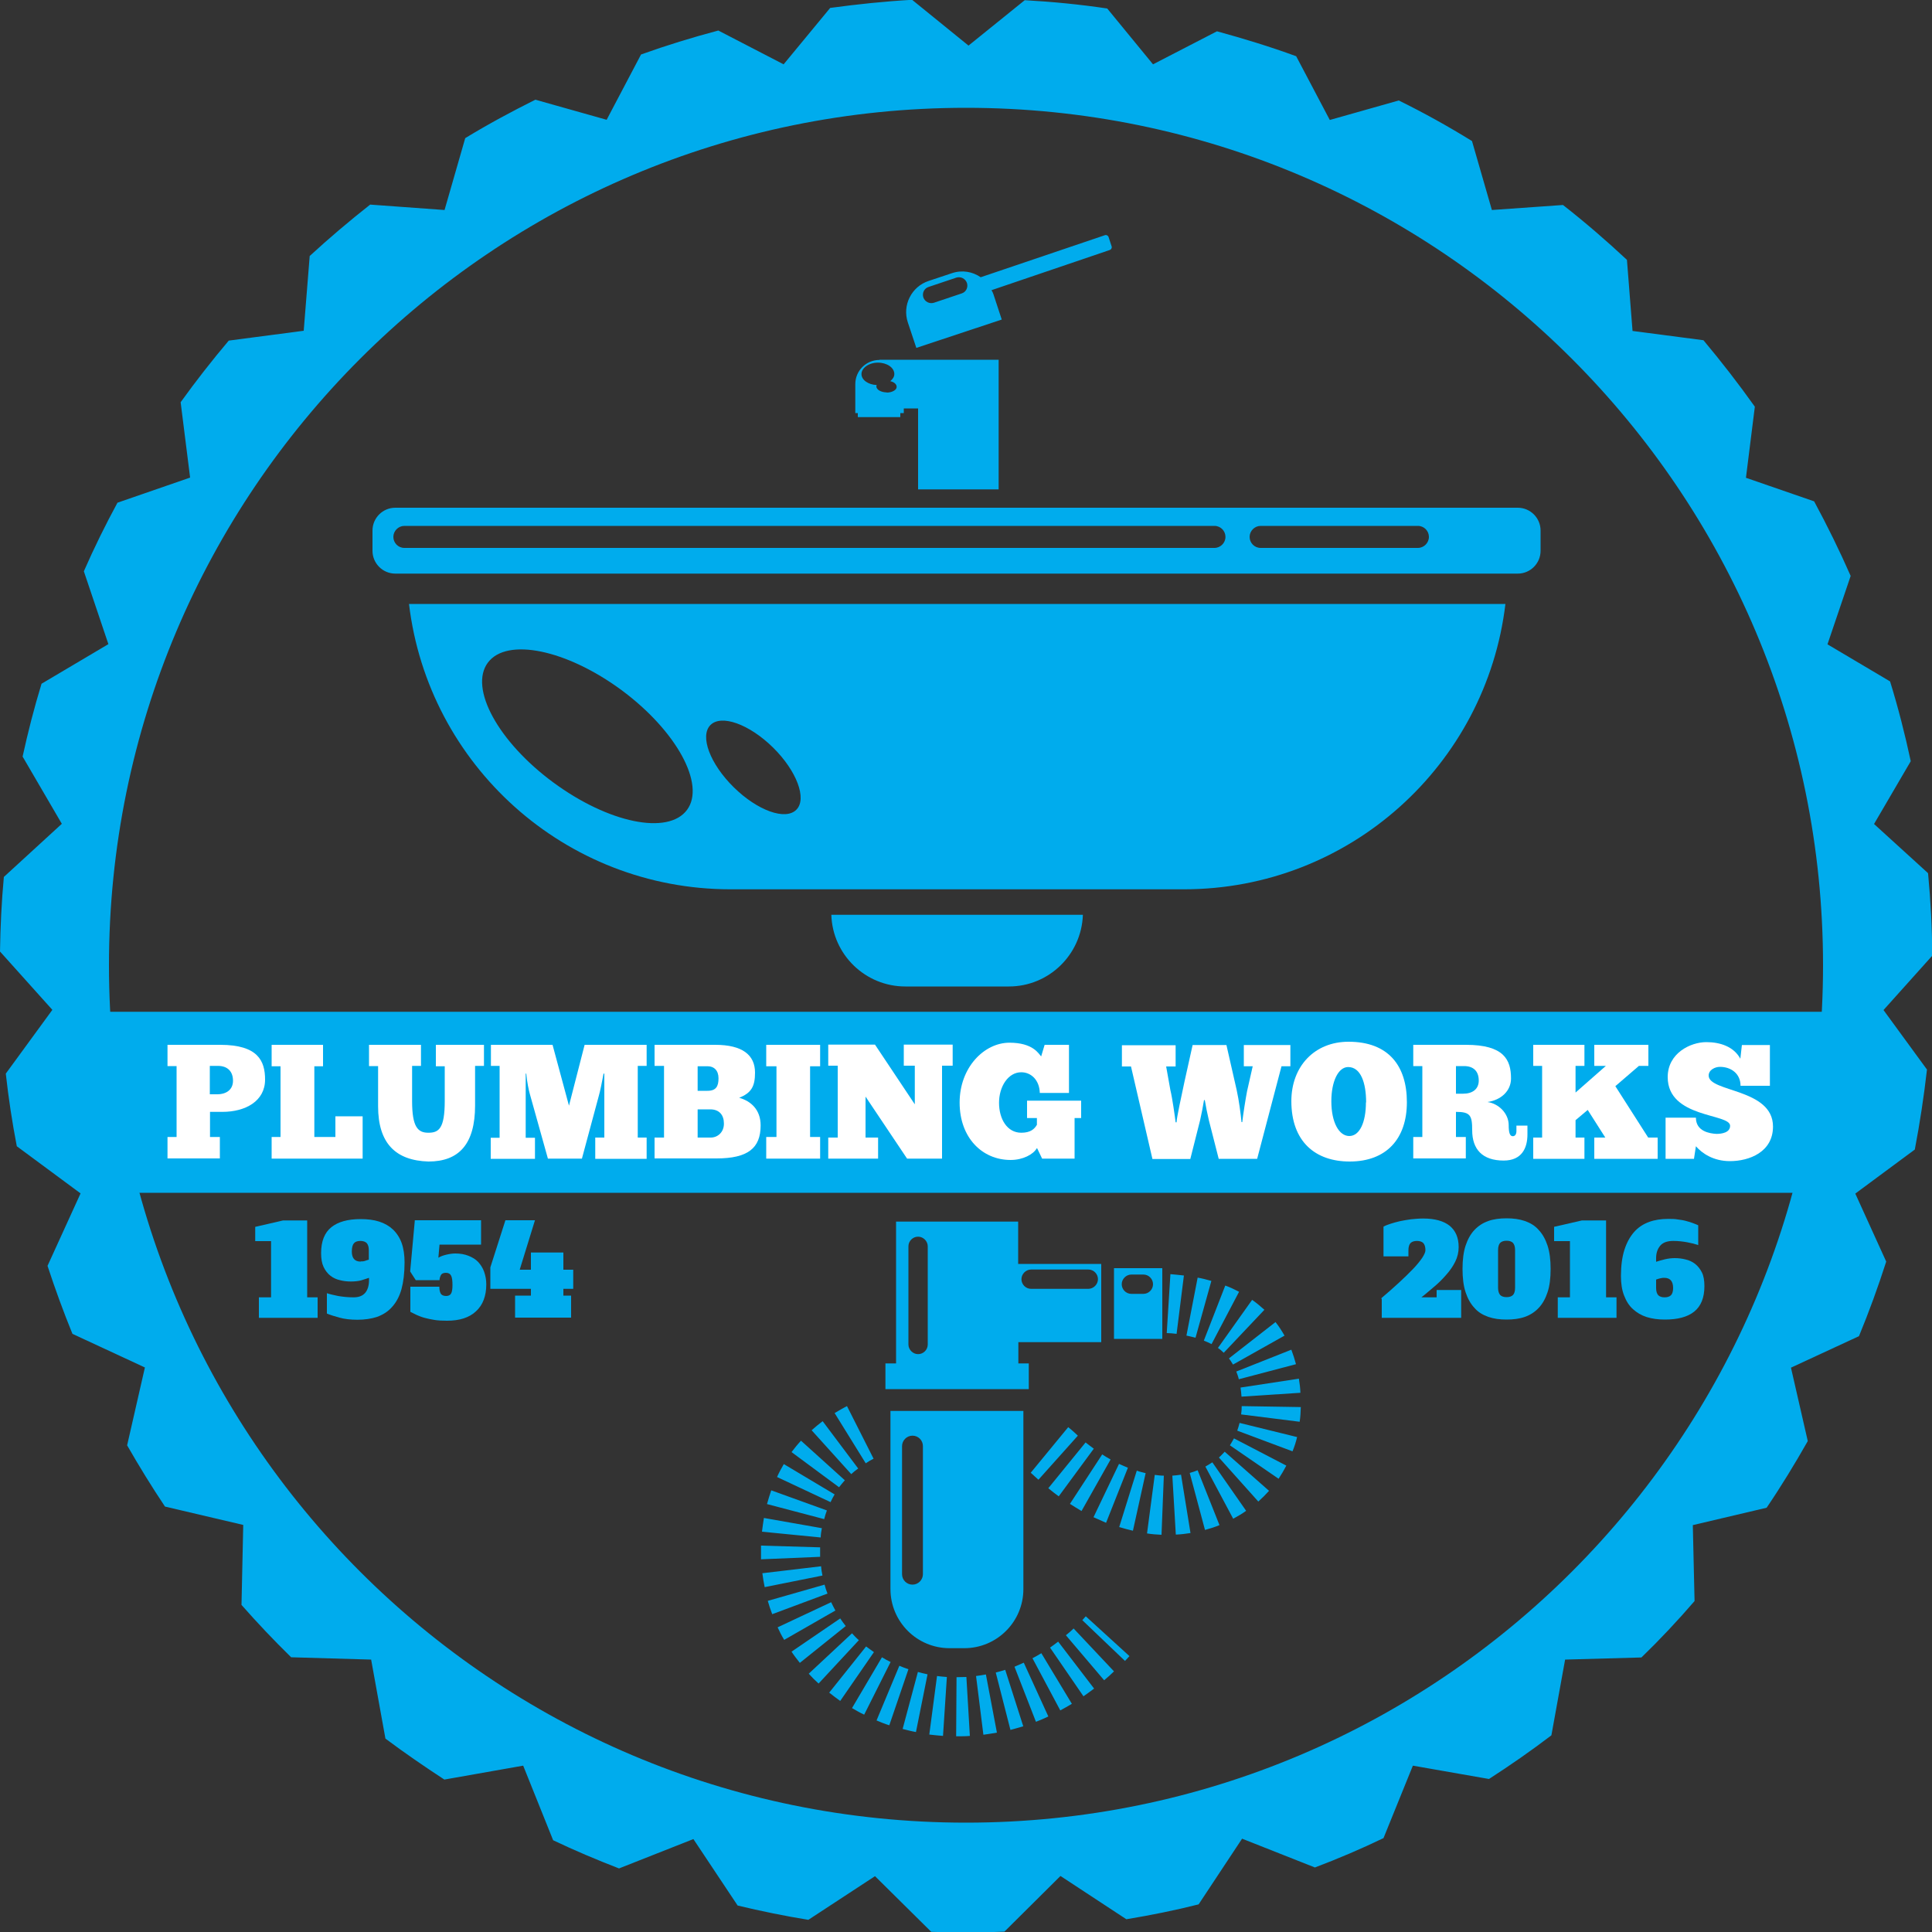 <svg xmlns="http://www.w3.org/2000/svg" id="Layer_2" data-name="Layer 2" viewBox="0 0 100 100"><rect x="0" y="0" width="100" height="100" fill="#333333" stroke="none"/><defs><style>      .cls-1 {        fill: #fff;      }      .cls-2 {        fill: #00aced;      }    </style></defs><g id="Layer_1-2" data-name="Layer 1"><g><path class="cls-2" d="M96.03,52.37H4.43v9.37H96.03v-9.37Z"></path><path class="cls-1" d="M11.4,54.08c1.96,0,2.32,.84,2.32,1.8,0,1.11-1.01,1.67-2.21,1.67h-.64v1.3h.51v1.11h-2.71v-1.11h.47v-3.67h-.47v-1.1h2.73Zm-.54,2.56h.38c.49,0,.82-.25,.82-.7,0-.49-.29-.77-.78-.77h-.42v1.46Z"></path><path class="cls-1" d="M16.72,54.08v1.11h-.45v3.66h1.09v-1.07h1.41v2.19h-4.71v-1.12h.46v-3.66h-.46v-1.11h2.66Z"></path><path class="cls-1" d="M21.79,54.08v1.09h-.46v1.82c0,1.35,.3,1.64,.84,1.64s.85-.21,.85-1.65v-1.79h-.46v-1.11h2.49v1.09h-.46v2.05c0,1.99-.83,2.9-2.41,2.9-1.7-.05-2.61-.94-2.61-2.86v-2.08h-.47v-1.1h2.68Z"></path><path class="cls-1" d="M31.24,55.57c-.07,.38-.18,.93-.24,1.13l-.88,3.27h-1.76l-.94-3.36c-.04-.14-.15-.63-.18-1.04h-.03v3.32h.48v1.09h-2.29v-1.09h.46v-3.72h-.45v-1.09h3.19l.85,3.15,.81-3.15h3.21v1.09h-.46v3.71h.46v1.1h-2.66v-1.1h.47v-3.31h-.03Z"></path><path class="cls-1" d="M33.88,58.88h.49v-3.71h-.49v-1.09h3.14c1.4,0,2.06,.52,2.06,1.44,0,.71-.19,1.05-.82,1.3,.6,.17,1.11,.61,1.11,1.43,0,1.18-.66,1.71-2.29,1.71h-3.2v-1.09Zm2.23-2.42h.51c.45,0,.57-.24,.57-.65s-.24-.62-.55-.62h-.53v1.27h0Zm.68,2.42c.35,0,.68-.27,.68-.72s-.24-.74-.71-.74h-.65v1.46h.67Z"></path><path class="cls-1" d="M42.45,54.08v1.11h-.52v3.66h.52v1.12h-2.79v-1.12h.53v-3.66h-.53v-1.11h2.79Z"></path><path class="cls-1" d="M48.76,55.17v4.8h-1.81l-2.15-3.21v2.12h.65v1.09h-2.58v-1.09h.49v-3.72h-.49v-1.09h2.42l2.06,3.09v-2h-.57v-1.09h2.53v1.09h-.55Z"></path><path class="cls-1" d="M53.66,59.44c-.18,.31-.71,.6-1.35,.6-1.47,0-2.64-1.15-2.64-2.97s1.27-3.1,2.58-3.1c1.22,0,1.51,.57,1.64,.71l.18-.6h1.26v2.49h-1.51c-.02-.68-.46-1.07-.96-1.07-.68,0-1.15,.74-1.15,1.58s.42,1.55,1.15,1.55c.48,0,.68-.19,.81-.41v-.35h-.51v-.9h2.8v.9h-.34v2.1h-1.68l-.26-.54Z"></path><path class="cls-1" d="M60.9,58.07c.01-.24,.24-1.29,.41-2.09l.42-1.89h1.75l.53,2.33c.12,.54,.21,1.24,.25,1.66h.04c.04-.38,.18-1.26,.25-1.61l.29-1.28h-.46v-1.1h2.41v1.1h-.46l-1.26,4.79h-1.99l-.51-2c-.07-.29-.17-.78-.21-1.04h-.04c-.04,.25-.14,.78-.2,1.03l-.51,2.02h-1.96l-1.11-4.79h-.47v-1.1h2.78v1.1h-.49l.22,1.23c.1,.4,.24,1.41,.27,1.66h.05Z"></path><path class="cls-1" d="M66.84,57c0-1.82,1.21-3.08,2.96-3.08,2.06,0,3.02,1.24,3.02,3.13s-1.06,3.07-2.96,3.07c-1.77,0-3.02-1.02-3.02-3.13Zm3.87,.06c0-1.02-.28-1.83-.93-1.83-.51,0-.87,.74-.87,1.77,0,1.1,.4,1.8,.93,1.8s.86-.7,.86-1.74Z"></path><path class="cls-1" d="M75.88,54.08c1.96,0,2.33,.77,2.33,1.74,0,.65-.52,1.12-1.22,1.22,.58,.08,1.1,.59,1.1,1.2,0,.36,.05,.57,.21,.57,.12,0,.19-.1,.19-.27v-.28h.57v.46c0,.7-.29,1.35-1.23,1.35-1.1,0-1.63-.58-1.63-1.57,0-.77-.1-.95-.84-.95v1.3h.51v1.11h-2.72v-1.11h.47v-3.67h-.47v-1.1h2.73Zm-.53,2.53h.38c.49,0,.81-.24,.81-.68,0-.49-.28-.75-.76-.75h-.42v1.43Z"></path><path class="cls-1" d="M81.55,55.17v1.38l1.57-1.38h-.6v-1.09h2.8v1.09h-.49l-1.22,1.05,1.7,2.66h.49v1.1h-3.28v-1.1h.57l-.91-1.43-.63,.53v.9h.46v1.1h-2.65v-1.1h.46v-3.71h-.46v-1.09h2.65v1.09h-.46Z"></path><path class="cls-1" d="M86.21,57.85h1.57c0,.71,.71,.82,1.06,.84,.29,0,.71-.07,.71-.42,0-.65-3.23-.38-3.23-2.52,0-1.24,1.18-1.81,2-1.81,.71,0,1.42,.23,1.76,.86l.08-.71h1.45v2.11h-1.52c0-.63-.49-.98-1.07-.98-.24,0-.58,.15-.58,.45,0,.87,3.33,.66,3.33,2.64,0,1.32-1.23,1.79-2.23,1.79-.85,0-1.44-.4-1.76-.77l-.1,.65h-1.47v-2.13Z"></path><path class="cls-2" d="M50.2,89.85l-.18-3.05c-.16,0-.32,.01-.47,.01h-.04l-.02,3.06h.07c.21,0,.43,0,.65-.02Zm-1.2-3.05c-.17-.01-.34-.03-.5-.05l-.4,3.03c.24,.03,.47,.05,.71,.07l.2-3.05Zm2.6,2.88l-.57-3.01c-.17,.03-.34,.06-.51,.08l.38,3.04c.24-.03,.46-.07,.7-.11Zm-3.6-3.02c-.17-.04-.33-.07-.49-.12l-.79,2.95c.23,.06,.46,.12,.69,.16l.6-2.99Zm4.96,2.68l-.93-2.91c-.16,.05-.33,.1-.49,.14l.76,2.97c.22-.06,.44-.12,.67-.19Zm-5.94-2.94c-.16-.05-.32-.12-.47-.18l-1.18,2.83c.21,.09,.43,.18,.66,.25l.99-2.9Zm7.24,2.44l-1.27-2.78c-.16,.07-.32,.14-.48,.21l1.11,2.85c.21-.08,.42-.17,.63-.27Zm-8.17-2.82c-.15-.07-.3-.15-.44-.24l-1.55,2.63c.21,.12,.41,.24,.63,.34l1.37-2.73Zm9.39,2.17l-1.58-2.62c-.15,.09-.3,.18-.46,.26l1.44,2.7c.2-.11,.4-.22,.6-.34Zm-10.25-2.68c-.14-.1-.27-.19-.4-.29l-1.91,2.39c.18,.15,.38,.29,.57,.43l1.74-2.52Zm11.4,1.89l-1.86-2.43c-.14,.11-.28,.21-.42,.31l1.73,2.52c.18-.13,.37-.26,.55-.4Zm-12.18-2.51c-.13-.11-.24-.23-.35-.35l-2.24,2.09c.16,.18,.33,.35,.51,.51l2.08-2.24Zm13.22,1.63l-2.1-2.23c-.13,.13-.26,.24-.4,.35l1.98,2.33c.18-.15,.35-.3,.51-.46Zm-13.89-2.35c-.1-.13-.2-.26-.29-.4l-2.52,1.72c.13,.2,.28,.39,.43,.58l2.38-1.91Zm-.54-.81c-.08-.14-.15-.29-.22-.43l-2.77,1.3c.1,.22,.21,.44,.34,.65l2.65-1.52Zm-.41-.88c-.06-.15-.11-.3-.15-.46l-2.94,.84c.07,.24,.14,.46,.23,.69l2.87-1.07Zm-.26-.93c-.03-.15-.06-.32-.07-.48l-3.04,.36c.03,.24,.07,.49,.12,.72l2.99-.6Zm-.12-.96c0-.09,0-.17,0-.26v-.24l-3.06-.09c0,.11,0,.22,0,.32,0,.13,0,.26,0,.39l3.07-.13Zm.1-1.49l-3.01-.53c-.04,.24-.07,.47-.1,.71l3.04,.3c0-.16,.03-.32,.06-.49Zm17.68-2.72c-.15,0-.3-.02-.46-.04l-.4,3.03c.25,.04,.5,.06,.75,.07l.12-3.06Zm1.39,2.97l-.49-3.02c-.15,.02-.29,.04-.45,.05l.18,3.05c.26-.01,.51-.04,.76-.08Zm-2.32-3.1c-.15-.04-.31-.07-.46-.13l-.91,2.92c.24,.07,.48,.14,.71,.19l.66-2.99Zm3.82,2.69l-1.13-2.84c-.13,.05-.26,.1-.41,.14l.79,2.95c.26-.07,.51-.15,.75-.25Zm-4.74-2.97c-.15-.06-.3-.13-.46-.2l-1.32,2.76c.22,.1,.44,.2,.65,.29l1.13-2.85Zm-15.58,2.21l-2.88-1.04c-.08,.23-.15,.46-.22,.71l2.96,.78c.04-.15,.08-.3,.14-.45Zm21.7,.02l-1.75-2.51c-.12,.08-.24,.15-.36,.22l1.44,2.7c.24-.13,.46-.26,.67-.41Zm-7.02-2.66c-.15-.08-.29-.17-.43-.26l-1.67,2.56c.2,.13,.4,.25,.6,.37l1.5-2.66Zm-14.28,1.81l-2.63-1.57c-.12,.21-.25,.44-.35,.67l2.77,1.3c.06-.13,.13-.27,.21-.4Zm22.48-.19l-2.29-2.02c-.1,.1-.19,.21-.3,.3l2.04,2.28c.2-.18,.38-.36,.56-.56Zm-9.07-2.18c-.14-.1-.28-.21-.42-.32l-1.93,2.37c.18,.15,.36,.29,.54,.42l1.81-2.46Zm-12.88,1.64l-2.27-2.05c-.17,.18-.33,.38-.49,.59l2.46,1.82c.1-.13,.19-.24,.29-.35Zm12.06-2.31l-.15-.14c-.11-.1-.23-.21-.35-.3l-1.94,2.36c.07,.06,.14,.12,.2,.18l.2,.18,2.04-2.28Zm10.79,1.55l-2.71-1.41c-.07,.13-.14,.24-.21,.36l2.52,1.73c.14-.21,.28-.45,.4-.68Zm-22.16,.15l-1.84-2.45c-.2,.15-.39,.31-.57,.47l2.05,2.27c.11-.1,.24-.21,.36-.29Zm.8-.5l-1.38-2.73c-.22,.11-.43,.24-.64,.36l1.61,2.6c.13-.09,.27-.17,.41-.24Zm21.91-1.13l-2.97-.73c-.04,.14-.07,.27-.12,.4l2.86,1.07c.1-.24,.18-.49,.24-.75Zm.2-1.55l-3.06-.05c0,.15-.01,.29-.03,.43l3.03,.38c.04-.24,.05-.5,.06-.77Zm-.02-.73c-.01-.26-.04-.51-.08-.74l-3.02,.46c.02,.15,.04,.3,.05,.47l3.05-.2Zm-.23-1.49c-.07-.26-.15-.51-.24-.75l-2.85,1.13c.05,.13,.1,.26,.13,.4l2.96-.78Zm-.6-1.49c-.14-.24-.29-.48-.46-.69l-2.41,1.88c.07,.1,.15,.21,.21,.32l2.67-1.5Zm-1.03-1.32c-.2-.18-.41-.36-.64-.52l-1.77,2.49c.11,.07,.21,.16,.3,.25l2.1-2.22Zm-1.32-.94c-.23-.12-.46-.23-.71-.32l-1.11,2.85c.13,.05,.26,.11,.4,.18l1.42-2.7Zm-1.43-.56c-.24-.07-.48-.13-.71-.17l-.58,3c.15,.03,.31,.07,.47,.11l.82-2.94Zm-1.42-.28c-.24-.03-.48-.05-.7-.07l-.19,3.05c.16,0,.34,.02,.51,.04l.38-3.03Zm-2.82,19.7l-2.26-2.06-.18,.2,2.21,2.11c.07-.08,.15-.16,.23-.25Zm-2.41-38.37c-.07,2.06-1.76,3.71-3.83,3.71h-5.36c-2.07,0-3.77-1.65-3.83-3.71h13.03Zm22.54-21.07H20.46c-.65,0-1.18,.53-1.18,1.18v1.05c0,.65,.53,1.18,1.18,1.18h58.1c.65,0,1.18-.53,1.18-1.18v-1.05c0-.65-.53-1.18-1.18-1.18Zm-15.7,2.08H20.93c-.32,0-.57-.26-.57-.57s.26-.57,.57-.57H62.86c.32,0,.57,.26,.57,.57s-.26,.57-.57,.57Zm10.5,0h-8.14c-.32,0-.57-.26-.57-.57s.26-.57,.57-.57h8.14c.32,0,.57,.26,.57,.57s-.26,.57-.57,.57Zm-52.22,2.9c.99,8.32,8.06,14.77,16.64,14.77h23.47c8.58,0,15.65-6.45,16.64-14.77H21.13Zm14.39,10.66c-.98,1.32-4.07,.68-6.92-1.42-2.85-2.1-4.37-4.88-3.39-6.2,.98-1.32,4.07-.68,6.92,1.42,2.85,2.11,4.36,4.89,3.39,6.2Zm5.66-.01c-.56,.57-2.01,.05-3.24-1.16-1.23-1.21-1.77-2.65-1.21-3.22,.56-.57,2.01-.05,3.24,1.16,1.23,1.21,1.77,2.66,1.21,3.22Zm16.44,23.73v3.66h2.5v-3.66h-2.5Zm1.52,1.33h-.62c-.28,0-.5-.23-.5-.5s.23-.5,.5-.5h.62c.28,0,.5,.23,.5,.5s-.22,.5-.5,.5Zm-2.18,2.5v-4.05h-4.3v-2.19h-6.32v7.34h-.55v1.33h7.42v-1.33h-.54v-1.1h4.3Zm-3.63-3.76h2.96c.28,0,.5,.23,.5,.5s-.23,.5-.5,.5h-2.96c-.28,0-.5-.23-.5-.5s.23-.5,.5-.5Zm-6.35-1.2c0-.28,.23-.5,.5-.5s.5,.23,.5,.5v5.08c0,.28-.23,.5-.5,.5s-.5-.23-.5-.5v-5.08Zm-.93,8.52v9.22c0,1.69,1.37,3.06,3.06,3.06h.76c1.69,0,3.06-1.37,3.06-3.06v-9.22h-6.88Zm1.68,8.45c0,.29-.24,.54-.54,.54s-.54-.24-.54-.54v-6.63c0-.29,.24-.54,.54-.54s.54,.24,.54,.54v6.63Zm-2.25-62.85c-.69,0-1.25,.56-1.25,1.25v1.5h.13v.21h2.2v-.21h.18v-.24h.74v4.19h4.17v-6.71h-6.17Zm.38,1.68c-.29,0-.54-.14-.54-.31,0-.03,.01-.05,.02-.07-.44-.02-.79-.26-.79-.57s.38-.59,.85-.59,.85,.26,.85,.59c0,.14-.08,.26-.21,.37,.19,.04,.33,.15,.33,.29,.01,.16-.23,.3-.52,.3Zm1.52-2.3l4.43-1.47-.43-1.31c-.02-.07-.06-.14-.1-.21l6.12-2.08c.07-.02,.12-.1,.1-.18l-.16-.49c-.02-.07-.1-.12-.18-.1l-6.44,2.18c-.42-.29-.96-.39-1.49-.21l-1.2,.4c-.89,.29-1.38,1.26-1.08,2.15l.44,1.32Zm.65-3.16l1.43-.48c.23-.07,.47,.05,.55,.28,.07,.23-.05,.47-.28,.54l-1.43,.48c-.23,.07-.47-.05-.55-.28-.07-.23,.05-.47,.28-.54Z"></path><path class="cls-2" d="M71.48,67.21c.34-.29,.65-.56,.93-.82,.28-.26,.52-.49,.73-.71,.21-.22,.36-.41,.47-.57,.11-.17,.17-.3,.17-.4,0-.17-.04-.29-.11-.37-.07-.07-.18-.11-.33-.11s-.26,.04-.33,.11c-.07,.07-.11,.2-.11,.37v.32h-1.29v-1.54c.11-.06,.24-.11,.37-.15,.13-.04,.29-.09,.47-.13,.18-.04,.38-.07,.58-.1,.21-.02,.41-.04,.63-.04,.61,0,1.07,.13,1.38,.38,.3,.25,.46,.61,.46,1.1,0,.26-.06,.52-.18,.76-.12,.24-.28,.47-.47,.68-.19,.22-.4,.43-.63,.62-.23,.19-.44,.38-.65,.54h.79v-.38h1.27v1.44h-4.11v-.99h0Z"></path><path class="cls-2" d="M80.26,65.68c0,.48-.05,.88-.16,1.21s-.26,.6-.46,.81c-.2,.21-.43,.36-.71,.46-.28,.1-.6,.14-.95,.14s-.66-.04-.95-.14c-.28-.1-.52-.24-.71-.46-.2-.21-.35-.48-.46-.81-.11-.33-.16-.74-.16-1.21s.05-.88,.16-1.21c.11-.33,.26-.6,.46-.81,.2-.21,.43-.36,.71-.46,.28-.1,.6-.14,.95-.14s.66,.04,.95,.14c.28,.1,.52,.24,.71,.46,.2,.21,.35,.48,.46,.81,.11,.34,.16,.74,.16,1.21Zm-2.28,1.46c.15,0,.26-.04,.33-.11,.07-.07,.11-.2,.11-.37v-1.96c0-.17-.04-.29-.11-.37-.07-.07-.18-.11-.33-.11s-.26,.04-.33,.11c-.07,.07-.11,.2-.11,.37v1.96c0,.17,.04,.29,.11,.37,.07,.07,.18,.11,.33,.11Z"></path><path class="cls-2" d="M80.44,63.5l1.44-.33h1.25v3.98h.54v1.06h-3.04v-1.06h.63v-2.91h-.82v-.74h0Z"></path><path class="cls-2" d="M87.89,64.44c-.15-.05-.34-.1-.56-.14-.22-.04-.46-.07-.72-.07-.31,0-.54,.08-.68,.25-.14,.17-.21,.38-.21,.64v.19c.13-.04,.28-.09,.46-.13,.17-.04,.34-.06,.5-.06,.19,0,.38,.02,.57,.07,.18,.04,.35,.12,.49,.23,.14,.11,.26,.26,.35,.44,.09,.18,.13,.42,.13,.71,0,.6-.18,1.04-.53,1.32-.35,.28-.86,.41-1.51,.41-.35,0-.66-.04-.95-.13-.28-.09-.51-.23-.71-.41-.2-.18-.35-.42-.46-.71-.11-.28-.16-.62-.16-1,0-.53,.06-.99,.18-1.36,.12-.38,.29-.68,.5-.92,.21-.24,.47-.41,.77-.52,.29-.11,.63-.16,.99-.16,.18,0,.35,0,.51,.03,.15,.02,.3,.04,.43,.08,.13,.03,.24,.07,.35,.11,.1,.04,.19,.07,.27,.11v1.03h0Zm-1.74,1.7c-.05,0-.12,0-.19,.02-.07,.01-.15,.04-.24,.07v.44c0,.17,.04,.29,.11,.37,.07,.07,.18,.11,.33,.11s.26-.04,.33-.11c.07-.07,.11-.2,.11-.37,0-.35-.15-.53-.46-.53Z"></path><path class="cls-2" d="M13.22,63.5l1.43-.33h1.25v3.98h.54v1.06h-3.04v-1.06h.63v-2.91h-.82v-.74Z"></path><path class="cls-2" d="M16.9,66.93c.17,.06,.37,.1,.6,.15,.24,.04,.5,.07,.8,.07,.26,0,.46-.07,.6-.23,.13-.15,.2-.38,.2-.65v-.13c-.12,.04-.25,.08-.4,.13-.15,.04-.34,.06-.54,.06-.19,0-.38-.02-.57-.07-.18-.04-.35-.12-.49-.23-.14-.11-.26-.26-.35-.45-.09-.19-.13-.43-.13-.72,0-.61,.18-1.06,.53-1.34,.35-.28,.85-.42,1.52-.42,.36,0,.68,.04,.96,.13,.28,.09,.52,.23,.71,.41,.19,.18,.35,.42,.45,.7,.1,.28,.15,.62,.15,1,0,.55-.06,1.02-.16,1.39-.11,.38-.27,.68-.49,.92-.21,.24-.47,.4-.77,.51-.3,.1-.65,.15-1.02,.15s-.68-.04-.93-.11c-.26-.07-.48-.14-.65-.21v-1.05h0Zm1.77-1.64c.08,0,.16,0,.23-.03s.13-.04,.19-.06v-.49c0-.17-.04-.29-.11-.37-.07-.07-.18-.11-.33-.11s-.26,.04-.33,.12c-.07,.08-.11,.22-.11,.43,0,.34,.15,.52,.46,.52Z"></path><path class="cls-2" d="M21.46,63.16h3.44v1.26h-2.15l-.06,.68c.11-.07,.25-.12,.42-.16,.17-.04,.32-.06,.46-.06,.25,0,.48,.04,.68,.12,.2,.08,.37,.18,.5,.32,.13,.14,.24,.31,.31,.51,.07,.2,.11,.41,.11,.65,0,.6-.18,1.07-.53,1.39-.35,.33-.85,.49-1.5,.49-.24,0-.46-.01-.65-.04-.19-.03-.37-.07-.52-.11-.15-.04-.29-.1-.41-.15-.12-.06-.22-.11-.32-.16v-1.3h1.5c0,.15,.02,.26,.07,.35,.04,.08,.14,.13,.28,.13,.12,0,.21-.04,.26-.13,.05-.09,.07-.24,.07-.44,0-.22-.02-.38-.07-.48-.05-.1-.14-.15-.27-.15s-.22,.04-.26,.12c-.04,.08-.07,.17-.07,.26h-1.23l-.29-.45,.24-2.63Z"></path><path class="cls-2" d="M26.15,63.16h1.54l-.79,2.56h.58v-.89h1.68v.89h.51v.99h-.51v.35h.4v1.14h-2.9v-1.14h.82v-.35h-2.1v-1.11l.78-2.44Z"></path><path class="cls-2" d="M99.79,45.19l-2.79-2.54,1.9-3.25c-.3-1.4-.65-2.77-1.07-4.13l-3.24-1.92,1.2-3.54c-.58-1.32-1.21-2.6-1.89-3.86l-3.53-1.22,.46-3.68c-.84-1.18-1.73-2.33-2.66-3.44l-3.67-.48-.29-3.68c-1.06-.99-2.16-1.94-3.31-2.84l-3.68,.26-1.03-3.57c-1.23-.76-2.49-1.46-3.79-2.1l-3.57,1.01-1.74-3.3c-1.34-.49-2.71-.91-4.1-1.29l-3.31,1.71-2.37-2.89c-1.4-.21-2.83-.35-4.27-.43l-2.91,2.35-2.92-2.37c-1.43,.08-2.84,.23-4.24,.42l-2.41,2.92-3.38-1.75c-1.36,.36-2.69,.77-4,1.24l-1.78,3.38-3.69-1.04c-1.24,.62-2.45,1.27-3.63,1.99l-1.07,3.72-3.85-.28c-1.08,.85-2.13,1.74-3.13,2.66l-.31,3.87-3.88,.51c-.87,1.03-1.7,2.09-2.49,3.19l.49,3.9-3.76,1.3c-.63,1.16-1.21,2.34-1.74,3.55l1.27,3.77-3.46,2.05c-.38,1.24-.7,2.49-.98,3.77l2.03,3.48L.2,45.39c-.12,1.27-.18,2.56-.2,3.86l2.71,3.02-2.41,3.3c.14,1.27,.33,2.52,.57,3.76l3.3,2.44-1.71,3.75c.39,1.19,.82,2.37,1.29,3.52l3.75,1.74-.92,4.03c.62,1.08,1.27,2.14,1.96,3.17l4.05,.95-.09,4.14c.82,.93,1.68,1.84,2.57,2.71l4.14,.12,.74,4.09c.99,.74,2.01,1.44,3.05,2.12l4.08-.72,1.55,3.86c1.11,.53,2.25,1.01,3.41,1.46l3.85-1.52,2.29,3.44c1.21,.29,2.43,.54,3.66,.74l3.45-2.26,2.91,2.88c.6,.02,1.2,.04,1.8,.04,.67,0,1.33-.02,1.99-.05l2.9-2.88,3.41,2.24c1.27-.21,2.51-.46,3.74-.77l2.25-3.4,3.77,1.49c1.21-.46,2.39-.96,3.55-1.52l1.52-3.75,3.94,.69c1.1-.71,2.18-1.46,3.23-2.26l.71-3.92,3.95-.11c.96-.93,1.88-1.91,2.75-2.92l-.09-3.93,3.82-.9c.76-1.12,1.46-2.27,2.13-3.45l-.87-3.8,3.52-1.63c.52-1.26,.99-2.55,1.41-3.86l-1.6-3.52,3.08-2.28c.26-1.36,.47-2.74,.63-4.14l-2.25-3.08,2.52-2.81c0-1.42-.08-2.83-.21-4.23Zm-49.79,49.15c-24.5,0-44.36-19.87-44.36-44.38S25.5,5.58,50,5.58s44.36,19.87,44.36,44.38-19.86,44.38-44.36,44.38Z"></path></g></g></svg>